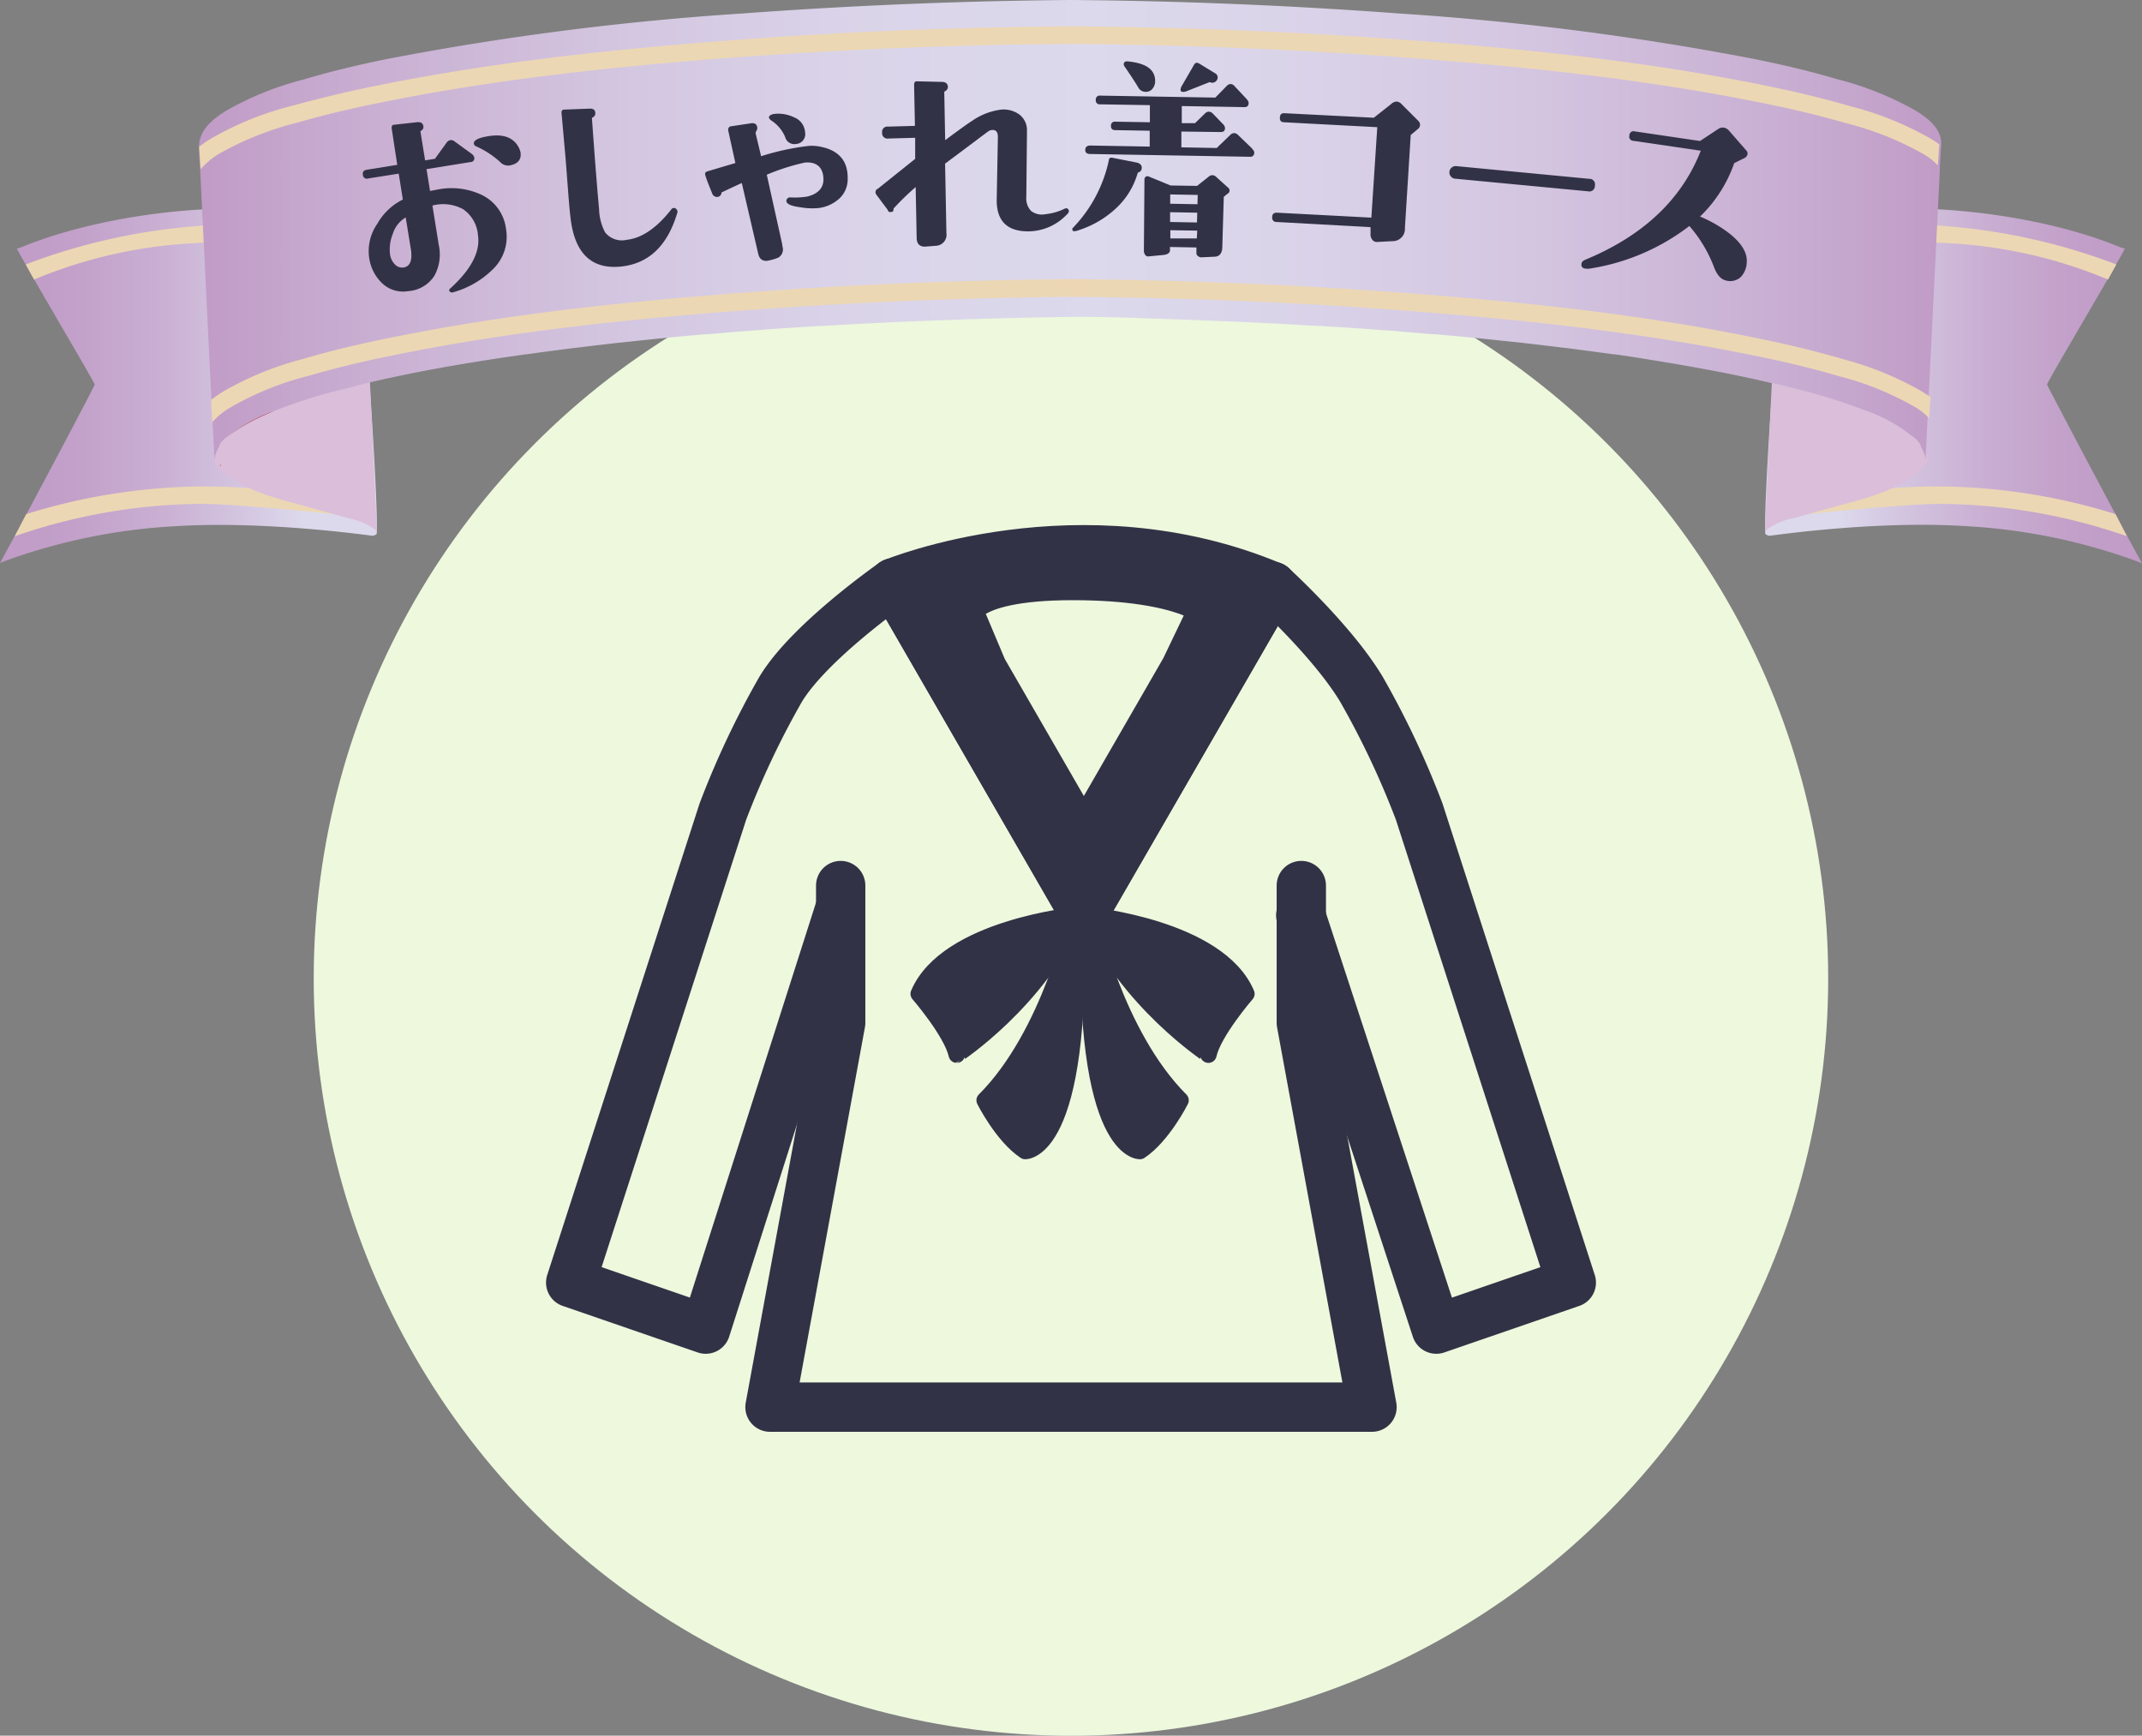 <svg xmlns="http://www.w3.org/2000/svg" xmlns:xlink="http://www.w3.org/1999/xlink" viewBox="0 0 260.55 211.11"><rect x="0" y="0" width="260.55" height="211.11" fill="#808080" stroke="none"/><defs><style>.cls-1{fill:#edf8dd;}.cls-2{fill:none;}.cls-2,.cls-4,.cls-5{stroke:#323246;stroke-linecap:round;stroke-linejoin:round;}.cls-2,.cls-4{stroke-width:6px;}.cls-3{fill:#ad0041;}.cls-4,.cls-5,.cls-6{fill:#323246;}.cls-5{stroke-width:2px;}.cls-7{fill:url(#linear-gradient);}.cls-8{fill:url(#linear-gradient-2);}.cls-9{fill:url(#linear-gradient-3);}.cls-10{fill:url(#linear-gradient-4);}.cls-11{fill:url(#linear-gradient-5);}.cls-12{fill:url(#linear-gradient-6);}.cls-13{fill:#ecd7b4;}.cls-14{fill:url(#linear-gradient-7);}.cls-15{fill:#dabeda;}.cls-16{fill:url(#linear-gradient-8);}.cls-17{fill:url(#linear-gradient-9);}.cls-18{fill:url(#linear-gradient-10);}.cls-19{fill:url(#新規グラデーションスウォッチ_3);}.cls-20{fill:url(#linear-gradient-11);}.cls-21{fill:url(#linear-gradient-12);}.cls-22{fill:url(#新規グラデーションスウォッチ_3-3);}.cls-23{fill:url(#linear-gradient-13);}.cls-24{fill:url(#linear-gradient-14);}.cls-25{fill:url(#新規グラデーションスウォッチ_3-5);}.cls-26{fill:url(#linear-gradient-15);}</style><linearGradient id="linear-gradient" x1="5.8" y1="56.47" x2="42.58" y2="56.47" gradientUnits="userSpaceOnUse"><stop offset="0.37" stop-color="#e6211a"/><stop offset="0.48" stop-color="#c7201d"/><stop offset="0.59" stop-color="#ae1e1f"/><stop offset="0.71" stop-color="#9c1e21"/><stop offset="0.83" stop-color="#911d22"/><stop offset="0.98" stop-color="#8e1d22"/></linearGradient><linearGradient id="linear-gradient-2" x1="1.48" y1="55.19" x2="45.85" y2="55.19" xlink:href="#linear-gradient"/><linearGradient id="linear-gradient-3" x1="1.16" y1="54.4" x2="46.09" y2="54.4" xlink:href="#linear-gradient"/><linearGradient id="linear-gradient-4" x1="1.31" y1="53.58" x2="45.97" y2="53.58" xlink:href="#linear-gradient"/><linearGradient id="linear-gradient-5" x1="1.44" y1="48.7" x2="45.9" y2="48.7" xlink:href="#linear-gradient"/><linearGradient id="linear-gradient-6" x1="214.67" y1="46.91" x2="260.55" y2="46.91" gradientUnits="userSpaceOnUse"><stop offset="0.2" stop-color="#dcd9ec"/><stop offset="0.36" stop-color="#d3c5e0"/><stop offset="0.59" stop-color="#c9aed2"/><stop offset="0.81" stop-color="#c2a0c9"/><stop offset="1" stop-color="#c09bc6"/></linearGradient><linearGradient id="linear-gradient-7" y1="46.91" x2="45.88" y2="46.91" gradientUnits="userSpaceOnUse"><stop offset="0" stop-color="#c09bc6"/><stop offset="0.19" stop-color="#c2a0c9"/><stop offset="0.41" stop-color="#c9aed2"/><stop offset="0.64" stop-color="#d3c5e0"/><stop offset="0.8" stop-color="#dcd9ec"/></linearGradient><linearGradient id="linear-gradient-8" x1="1.39" y1="51.44" x2="45.91" y2="51.44" xlink:href="#linear-gradient"/><linearGradient id="linear-gradient-9" x1="-0.12" y1="54.49" x2="47.08" y2="54.49" xlink:href="#linear-gradient"/><linearGradient id="linear-gradient-10" x1="24.02" y1="54.49" x2="248.91" y2="54.49" gradientUnits="userSpaceOnUse"><stop offset="0" stop-color="#8e1d22"/><stop offset="0.5" stop-color="#e6211a"/><stop offset="1" stop-color="#8e1d22"/></linearGradient><linearGradient id="新規グラデーションスウォッチ_3" x1="1.89" y1="54.49" x2="248.91" y2="54.49" gradientUnits="userSpaceOnUse"><stop offset="0.57" stop-color="#e6211a"/><stop offset="1" stop-color="#8e1d22"/></linearGradient><linearGradient id="linear-gradient-11" x1="0.94" y1="55.96" x2="46.28" y2="55.96" xlink:href="#linear-gradient"/><linearGradient id="linear-gradient-12" x1="26.05" y1="55.96" x2="26.06" y2="55.96" xlink:href="#linear-gradient-10"/><linearGradient id="新規グラデーションスウォッチ_3-3" x1="26.05" y1="55.96" x2="26.06" y2="55.96" xlink:href="#新規グラデーションスウォッチ_3"/><linearGradient id="linear-gradient-13" x1="0.42" y1="56.6" x2="46.64" y2="56.6" xlink:href="#linear-gradient"/><linearGradient id="linear-gradient-14" x1="24.06" y1="56.6" x2="244.29" y2="56.6" xlink:href="#linear-gradient-10"/><linearGradient id="新規グラデーションスウォッチ_3-5" x1="2.39" y1="56.6" x2="244.3" y2="56.6" xlink:href="#新規グラデーションスウォッチ_3"/><linearGradient id="linear-gradient-15" x1="24.16" y1="28.07" x2="236.32" y2="28.07" gradientUnits="userSpaceOnUse"><stop offset="0" stop-color="#c09bc6"/><stop offset="0.11" stop-color="#cab1d3"/><stop offset="0.25" stop-color="#d4c7e1"/><stop offset="0.38" stop-color="#dad4e9"/><stop offset="0.51" stop-color="#dcd9ec"/><stop offset="0.62" stop-color="#dad4e9"/><stop offset="0.76" stop-color="#d4c6e1"/><stop offset="0.9" stop-color="#c9b0d3"/><stop offset="1" stop-color="#c09bc6"/></linearGradient></defs><g id="レイヤー_2" data-name="レイヤー 2"><g id="レイヤー_2-2" data-name="レイヤー 2"><circle class="cls-1" cx="130.27" cy="119.01" r="92.11"/><path class="cls-2" d="M108.69,70.9s-10.3,7.16-13.77,13a105.27,105.27,0,0,0-7,14.84L69.42,156l16.42,5.66,16.23-50.82"/><path class="cls-2" d="M154.75,71.32s7.41,6.74,10.88,12.56a105.27,105.27,0,0,1,7,14.84L191.13,156l-16.42,5.66-16.49-50.33"/><polyline class="cls-2" points="102.26 107.71 102.26 124.4 93.66 171.15 166.89 171.15 158.29 124.4 158.29 107.71"/><polyline class="cls-2" points="154.75 71.32 131.84 110.99 108.69 70.9"/><line class="cls-3" x1="113.52" y1="71.09" x2="113.59" y2="71.22"/><polygon class="cls-3" points="150.17 71.09 147.38 75.92 147.38 75.92 150.17 71.09"/><path class="cls-4" d="M108.69,70.9,131.84,111l22.91-39.67C131.43,61.54,108.69,70.9,108.69,70.9Zm23.15,31.92L119.53,81.49l-3-7.12S116.4,70,130.48,70s17.41,3.67,17.41,3.67l-3.73,7.78Z"/><path class="cls-5" d="M130.87,111.32s-15.73,1.54-19.12,9.56c0,0,4,4.62,4.63,7.4C116.38,128.28,126.25,121.81,130.87,111.32Z"/><path class="cls-5" d="M130.87,111.32s-3.08,14.49-11.1,22.51c0,0,2.16,4.32,4.93,6.17C124.7,140,131.8,140.31,130.87,111.32Z"/><path class="cls-5" d="M132.49,111.32s15.73,1.54,19.12,9.56c0,0-4,4.62-4.62,7.4C147,128.28,137.12,121.81,132.49,111.32Z"/><path class="cls-5" d="M132.49,111.32s3.09,14.49,11.11,22.51c0,0-2.16,4.32-4.94,6.17C138.66,140,131.57,140.31,132.49,111.32Z"/><path class="cls-6" d="M134,112.7a2,2,0,0,1-2,2h-.31a2,2,0,0,1-2-2h0a2,2,0,0,1,2-2H132a2,2,0,0,1,2,2Z"/><path class="cls-7" d="M26.74,56.43a.14.14,0,0,0,0,.07A.19.19,0,0,1,26.74,56.43Z"/><path class="cls-8" d="M26.5,54.54a3.24,3.24,0,0,0-.44,1.3c0-.06,0-.1,0-.15A4,4,0,0,1,26.5,54.54Z"/><path class="cls-9" d="M26.61,54.36a.2.2,0,0,0,0,.08s0,0,0-.06Z"/><path class="cls-10" d="M26.75,54.07a.7.7,0,0,0,0,.14,4.66,4.66,0,0,1,.6-.73,7.43,7.43,0,0,1,.59-.53l-.08.06A3.31,3.31,0,0,0,26.75,54.07Z"/><path class="cls-11" d="M35.34,49.24c1.74-.61,3.7-1.19,5.83-1.77a64.25,64.25,0,0,0-7.73,2.46Z"/><path class="cls-12" d="M233.3,25.37a64.7,64.7,0,0,0-12.34,1,25.34,25.34,0,0,0-2.72.59c-.7.21.12-.42-.45.1-1.11,1-3.12,31.34-3.08,36.75,0,.11,0,.86,0,1,0,.29.49.33.49.36S228,63.26,239.2,64a71.66,71.66,0,0,1,21.35,4.5C258.64,65.12,249.06,47,249,46.78s7.66-13.14,9.47-16.54a5,5,0,0,1-.73-.23l.09,0-.09,0C250.72,27.12,241.28,25.52,233.3,25.37Z"/><path class="cls-13" d="M235.31,27.4c.39,0,.77.05,1.15.09A74.5,74.5,0,0,1,257,32l.42.17-1,1.83a58.12,58.12,0,0,0-20.05-4.45,90.15,90.15,0,0,0-12.23.21,22.13,22.13,0,0,0-2.64.41l-.2.05c-.56.12-5.16.78-5.52,1.08,0,0-.52-2.12-.18-2.26s4.91-.8,5.33-.89l.19-.05a24.57,24.57,0,0,1,2.84-.44A66.64,66.64,0,0,1,235.31,27.4Z"/><path class="cls-13" d="M235.15,59.17h1.15A73.67,73.67,0,0,1,257,62.43l.34.12,1.37,2.67a70.4,70.4,0,0,0-22.48-3.93c-3.93-.08-20.33,1.53-20.69,1.85,0,0-.61-2.08-.28-2.24s5.07.08,5.48,0l.19-.06a26.5,26.5,0,0,1,2.81-.63A66.73,66.73,0,0,1,235.15,59.17Z"/><path class="cls-14" d="M27.25,25.37a64.7,64.7,0,0,1,12.34,1,24.83,24.83,0,0,1,2.72.59c.69.21-.11-.42.46.1,1.11,1,3.11,31.34,3.07,36.75,0,.11,0,.86,0,1,0,.29-.48.33-.48.36s-12.83-1.87-24-1.17A71.66,71.66,0,0,0,0,68.46C1.9,65.12,11.49,47,11.52,46.78S3.86,33.64,2.05,30.24A5,5,0,0,0,2.78,30l-.09,0,.09,0C9.83,27.12,19.27,25.52,27.25,25.37Z"/><path class="cls-13" d="M25.24,27.4c-.38,0-.77.05-1.15.09A74.5,74.5,0,0,0,3.56,32l-.42.17,1,1.83a58.13,58.13,0,0,1,20.06-4.45,90,90,0,0,1,12.22.21,21.19,21.19,0,0,1,2.64.41l.2.05c.57.12,5.17.78,5.54,1.08,0,0,.51-2.12.17-2.26s-4.91-.8-5.33-.89l-.19-.05a24.57,24.57,0,0,0-2.84-.44A66.67,66.67,0,0,0,25.24,27.4Z"/><path class="cls-13" d="M25.4,59.17H24.25A73.67,73.67,0,0,0,3.51,62.43l-.33.12L1.8,65.22a70.41,70.41,0,0,1,22.49-3.93c3.92-.08,20.31,1.53,20.67,1.85,0,0,.62-2.08.29-2.24s-5.07.08-5.49,0l-.18-.06a26.5,26.5,0,0,0-2.81-.63A66.82,66.82,0,0,0,25.4,59.17Z"/><path class="cls-15" d="M45,46.48a94.91,94.91,0,0,0-9.59,2.65,24.16,24.16,0,0,0-8.09,4.2,4.2,4.2,0,0,0-1.21,1.88,1.59,1.59,0,0,0,.07,1.18,8.09,8.09,0,0,0,2.12,1.85c2.6,1.75,5.82,2.5,8.75,3.31,1.79.49,3.59,1,5.38,1.49a8.41,8.41,0,0,1,3.1,1.3,1,1,0,0,1,.18.17h0l0,0a.44.44,0,0,1,.08.11.88.88,0,0,1,.05.15S45.31,52.52,45,46.48Z"/><path class="cls-15" d="M215.53,46.48a94.91,94.91,0,0,1,9.59,2.65,24.07,24.07,0,0,1,8.09,4.2,4.29,4.29,0,0,1,1.21,1.88,1.59,1.59,0,0,1-.07,1.18,7.94,7.94,0,0,1-2.12,1.85c-2.59,1.75-5.83,2.5-8.75,3.31-1.79.49-3.6,1-5.37,1.49a8.21,8.21,0,0,0-3.1,1.3,1,1,0,0,0-.19.17h0l0,0a.48.48,0,0,0-.13.26S215.23,52.52,215.53,46.48Z"/><path class="cls-16" d="M32,50.56c.48-.22,1-.43,1.46-.63a18.26,18.26,0,0,0-5.53,3A20.58,20.58,0,0,1,32,50.56Z"/><path class="cls-17" d="M26.5,54.54l.07-.1Z"/><path class="cls-18" d="M26.5,54.54l.07-.1Z"/><path class="cls-19" d="M26.5,54.54l.07-.1Z"/><path class="cls-19" d="M26.5,54.54l.07-.1Z"/><path class="cls-20" d="M26.05,56.08a1.93,1.93,0,0,1,0-.24A1.93,1.93,0,0,0,26.05,56.08Z"/><path class="cls-21" d="M26.05,56.08a1.93,1.93,0,0,1,0-.24A1.93,1.93,0,0,0,26.05,56.08Z"/><path class="cls-22" d="M26.05,56.08a1.93,1.93,0,0,1,0-.24A1.93,1.93,0,0,0,26.05,56.08Z"/><path class="cls-22" d="M26.05,56.08a1.93,1.93,0,0,1,0-.24A1.93,1.93,0,0,0,26.05,56.08Z"/><path class="cls-23" d="M26.83,56.71h0c0-.07,0-.14-.07-.2Z"/><path class="cls-24" d="M26.83,56.71h0c0-.07,0-.14-.07-.2Z"/><path class="cls-25" d="M26.83,56.71h0c0-.07,0-.14-.07-.2Z"/><path class="cls-25" d="M26.83,56.71h0c0-.07,0-.14-.07-.2Z"/><path class="cls-26" d="M233.11,13.51a38.26,38.26,0,0,0-9.57-3.86c-3.37-1-6.76-1.79-10.18-2.48a345.72,345.72,0,0,0-43.2-5.53Q150.24.16,130.27,0h-.05q-20,.17-39.9,1.64A345.33,345.33,0,0,0,47.13,7.17C43.71,7.86,40.31,8.66,37,9.65a38.1,38.1,0,0,0-9.57,3.86c-1.55,1-3.33,2.34-3.21,4.51,0,1,.09,1.93.14,2.89q.2,4.24.42,8.51.64,13.35,1.32,26.72s0,0,0-.06a1.93,1.93,0,0,1,0-.24,3.24,3.24,0,0,1,.44-1.3l.07-.1a.2.2,0,0,1,0-.08v0a1.63,1.63,0,0,1,.11-.17.7.7,0,0,1,0-.14A3.31,3.31,0,0,1,27.83,53l.08-.06a18.26,18.26,0,0,1,5.53-3,64.25,64.25,0,0,1,7.73-2.46l.3-.08.64-.16.57-.15L44,46.75l1-.24c5.54-1.3,11.15-2.27,16.77-3.1l2.14-.31H64c1.85-.26,3.76-.51,5.71-.76l.64-.07c1.57-.2,3.15-.38,4.79-.57l2.58-.27,2.09-.22q3-.3,6-.56l.28,0,3.4-.29,2-.15c1.2-.1,2.4-.19,3.61-.27l4.45-.29.4,0c3.88-.23,7.84-.44,11.85-.6h.05l5-.19c4.44-.15,8.86-.26,13.3-.31s8.87.16,13.3.31l5,.19h.05c4,.16,8,.37,11.85.6.13,0,.26,0,.39,0l4.46.29c1.2.08,2.41.17,3.61.27.67,0,1.34.1,2,.15l3.4.29.28,0q3,.25,6,.56l2.1.22,2.58.27c1.63.19,3.22.37,4.79.57l.63.07q2.94.38,5.71.76h.13l2.14.31c5.64.9,11.13,1.82,16.68,3.13.33.08.75.13,1.08.21l1.32.33.57.15.65.16.29.08a64.55,64.55,0,0,1,7.75,2.46,18.57,18.57,0,0,1,5.52,3l.07.06a3.45,3.45,0,0,1,1.09,1.06.7.7,0,0,0,0,.14,1.63,1.63,0,0,0,.11.17v0s0,.06,0,.08l.06.1a3.25,3.25,0,0,1,.45,1.3,1.93,1.93,0,0,1,0,.24v.06l1.32-26.72.42-8.51c0-1,.09-1.92.14-2.89C236.42,15.85,234.66,14.48,233.11,13.51Z"/><path class="cls-13" d="M25.68,48.64a14.86,14.86,0,0,1,1.44-1,38.88,38.88,0,0,1,9.8-4c3.09-.91,6.44-1.72,10.25-2.5,12.35-2.52,25.71-4.23,43.31-5.54,13-1,26.45-1.53,39.89-1.65h.1c13.49.12,26.94.67,40,1.65,17.6,1.31,31,3,43.31,5.54,3.81.78,7.16,1.59,10.25,2.5a39.51,39.51,0,0,1,9.8,4c.26.17.61.39,1,.67l-.18,2.57a7.1,7.1,0,0,0-1.76-1.4,36.76,36.76,0,0,0-9.34-3.76c-3-.89-6.35-1.7-10.11-2.46-12.27-2.5-25.55-4.21-43.09-5.52-13-1-26.41-1.52-39.83-1.64h0c-13.44.12-26.83.67-39.82,1.64-17.53,1.31-30.81,3-43.08,5.52-3.77.76-7.07,1.57-10.11,2.46a36.76,36.76,0,0,0-9.34,3.76A8.68,8.68,0,0,0,26,51.16l-.19.2Z"/><path class="cls-13" d="M24.22,17.85a13.38,13.38,0,0,1,1.46-1,38.76,38.76,0,0,1,9.91-4C38.72,12,42.12,11.16,46,10.38,58.48,7.87,72,6.16,89.81,4.84c13.19-1,26.78-1.53,40.38-1.64h.1c13.66.11,27.27.66,40.47,1.64,17.82,1.32,31.34,3,43.84,5.54,3.86.78,7.25,1.6,10.37,2.51a39.26,39.26,0,0,1,9.92,4c.27.17.63.38,1,.66l-.18,2.57a7.25,7.25,0,0,0-1.78-1.4,38,38,0,0,0-9.46-3.76c-3.07-.89-6.43-1.7-10.23-2.46-12.42-2.5-25.87-4.2-43.62-5.52-13.16-1-26.73-1.52-40.32-1.63h-.06C116.65,5.42,103.09,6,90,6.94c-17.75,1.32-31.2,3-43.62,5.52-3.81.76-7.16,1.57-10.23,2.46a38,38,0,0,0-9.46,3.76,9,9,0,0,0-2.09,1.69,1.8,1.8,0,0,1-.19.2Z"/><path class="cls-6" d="M61.55,27.84a5.5,5.5,0,0,1-1.69,5,11.07,11.07,0,0,1-4.74,2.71.39.39,0,0,1-.39-.07.23.23,0,0,1,0-.36c2.58-2.33,3.71-4.5,3.41-6.5a4.2,4.2,0,0,0-1.82-3.18A5.08,5.08,0,0,0,52.6,25l.77,4.79a5.39,5.39,0,0,1-.53,3.75,4.12,4.12,0,0,1-3.19,1.87,3.69,3.69,0,0,1-3.21-1,5.3,5.3,0,0,1-1.54-3.09,5.81,5.81,0,0,1,1-4.11A7.3,7.3,0,0,1,49,24.27l-.5-3.15-3.73.59a.48.48,0,0,1-.63-.45c-.06-.35.1-.55.46-.61l3.72-.6-.68-4.46c0-.26.06-.4.3-.42l2.73-.3c.51-.07.78.1.83.5a.48.48,0,0,1-.24.5c-.08.05-.12.1-.11.17l.56,3.47,1.2-.2,1.39-1.93a.75.75,0,0,1,.48-.34.7.7,0,0,1,.54.18l1.93,1.4c.27.19.41.36.43.51a.45.45,0,0,1-.44.58l-5.36.86.43,2.66.93-.18a8.63,8.63,0,0,1,5.28.62A5.29,5.29,0,0,1,61.55,27.84ZM50,30.45l-.65-4a3.48,3.48,0,0,0-1.57,2A5,5,0,0,0,47.45,31,2.16,2.16,0,0,0,48,32.12a1.21,1.21,0,0,0,1.06.42C49.86,32.43,50.16,31.73,50,30.45ZM63.08,17.9a2.46,2.46,0,0,1,.23.6c.14.87-.28,1.41-1.24,1.61a1.32,1.32,0,0,1-1.24-.41,10.79,10.79,0,0,0-2.89-1.89.45.45,0,0,1-.3-.32c-.06-.42.53-.73,1.78-.93C61.22,16.27,62.44,16.72,63.08,17.9Z"/><path class="cls-6" d="M82.35,26c-1.2,3.94-3.47,6.07-6.81,6.42q-5.43.55-6.15-6-.15-1.28-.3-3.36l-.29-3.76-.5-5.59c0-.25.09-.37.33-.38l3.12-.12c.42,0,.64.15.66.52a.53.53,0,0,1-.34.56s-.08.05-.07.09l.33,4.52q.35,4.53.54,6.52a6.49,6.49,0,0,0,.73,2.84,2.61,2.61,0,0,0,2.63.91c1.83-.2,3.64-1.43,5.41-3.68a.39.39,0,0,1,.58-.11A.5.5,0,0,1,82.35,26Z"/><path class="cls-6" d="M103.11,21.75a3.21,3.21,0,0,1-1,2.39,4.63,4.63,0,0,1-2.49,1.16,8.41,8.41,0,0,1-2.27-.09c-1.21-.16-1.77-.44-1.69-.85a.44.44,0,0,1,.48-.35,9.27,9.27,0,0,0,2.08-.11c1.41-.36,2.05-1.16,1.93-2.38s-.87-1.86-2.24-1.75a26.56,26.56,0,0,0-4.64,1.48l1.88,8.47c0,.21.07.38.08.5a1.15,1.15,0,0,1-.55,1.11,5.48,5.48,0,0,1-1.06.33,2,2,0,0,1-.39.07c-.53,0-.86-.26-1-.86l-2-8.61c-.73.33-1.52.7-2.4,1.12,0,0-.08,0-.07.08a.54.54,0,0,1-.37.47.62.62,0,0,1-.77-.43c-.44-1.07-.72-1.8-.83-2.2-.07-.23,0-.38.29-.47l3.37-1-.88-4c0-.28.12-.44.36-.47L91.32,15c.51-.08.77.12.8.59a.6.6,0,0,1-.11.32.51.51,0,0,0-.09.33L92.58,19a30.7,30.7,0,0,1,5.76-1.25,5,5,0,0,1,1.27.06C102,18.22,103.16,19.54,103.11,21.75ZM97.93,16.1a1.19,1.19,0,0,1-1.1,1.41,1.14,1.14,0,0,1-1.32-.83,4.44,4.44,0,0,0-1.75-2.06c-.19-.17-.26-.31-.21-.44s.29-.29.69-.33a4.4,4.4,0,0,1,2.35.42A2.09,2.09,0,0,1,97.93,16.1Z"/><path class="cls-6" d="M130,25.55c.05.16,0,.36-.28.59a6.49,6.49,0,0,1-4.66,2q-3.9,0-3.82-3.93l.14-7.55c0-.58-.21-.86-.65-.85a.86.86,0,0,0-.47.14c-.28.18-2,1.5-5.3,3.95l.16,8.44a1.34,1.34,0,0,1-1.23,1.55L112.5,30c-.65,0-1-.35-1-1.11l-.12-6.14a33.11,33.11,0,0,0-2.61,2.53.18.18,0,0,0-.08.16c0,.23-.08.34-.36.35s-.27-.09-.37-.29l-1.36-1.82a.53.53,0,0,1-.11-.31.48.48,0,0,1,.31-.43l4.52-3.62,0-2.56-3.27.09a.65.65,0,0,1-.75-.72.64.64,0,0,1,.72-.73l3.27-.09-.1-5c0-.29.12-.44.36-.42l3,.07q.67,0,.75.54a.6.6,0,0,1-.34.59.14.14,0,0,0-.1.13l.11,5.83c1.77-1.32,2.86-2.1,3.26-2.34a7.87,7.87,0,0,1,3.66-1.39,3.28,3.28,0,0,1,2.12.62,2.4,2.4,0,0,1,.91,2l-.08,8a2.23,2.23,0,0,0,.57,1.71,2.15,2.15,0,0,0,1.77.4,7,7,0,0,0,2.33-.67C129.7,25.28,129.88,25.33,130,25.55Z"/><path class="cls-6" d="M138.88,20.45a.56.56,0,0,1-.41.52.16.16,0,0,0-.1.13,9.35,9.35,0,0,1-2.72,4.33A12,12,0,0,1,131.2,28a1.49,1.49,0,0,1-.6.12.2.2,0,0,1-.16-.19.2.2,0,0,1,.06-.21,16.88,16.88,0,0,0,4.39-8.28c0-.2.16-.28.37-.26l3.1.61C138.73,19.92,138.9,20.13,138.88,20.45Zm13.69-1.93c0,.37-.18.55-.51.55l-19.46-.34c-.4,0-.6-.18-.59-.51s.21-.52.61-.52l7.23.13,0-1.93-4.19-.07c-.35,0-.53-.17-.52-.51a.46.46,0,0,1,.53-.52l4.2.07,0-2.08-6.06-.1a.47.47,0,0,1-.52-.54.47.47,0,0,1,.54-.52l14,.24,1.37-1.4a.69.69,0,0,1,.51-.25.67.67,0,0,1,.47.27L151.6,12c.19.22.29.39.28.51,0,.35-.17.53-.51.52l-7.62-.13,0,2.08,1.61,0,1.2-1.17a.72.72,0,0,1,.48-.23.75.75,0,0,1,.5.25l1.19,1.23a.82.82,0,0,1,.28.51c0,.33-.18.5-.53.49L143.7,16l0,1.92L148,18l1.64-1.58a.68.68,0,0,1,.48-.23.73.73,0,0,1,.5.25L152.24,18Q152.57,18.38,152.57,18.52Zm-13.19-7.35a1,1,0,0,1-.91-.51c-.26-.46-.82-1.32-1.67-2.56a.56.56,0,0,1-.11-.27q0-.42.54-.36c2.21.23,3.3,1,3.28,2.43a1.43,1.43,0,0,1-.32.89A1,1,0,0,1,139.38,11.17Zm9.94,12.39-.46.38L148.68,30c0,.79-.33,1.19-.89,1.22l-1.69.08a.67.67,0,0,1-.39-.16.43.43,0,0,1-.18-.36l0-.68-3.22-.06a4.32,4.32,0,0,1,0,.5c-.08.27-.34.42-.78.47l-1.87.18a.41.41,0,0,1-.37-.21.8.8,0,0,1-.15-.44l.07-8.75a.4.4,0,0,1,.15-.29.38.38,0,0,1,.33-.05l2.7,1.11,3.22.05L147,21.51a.64.64,0,0,1,.93,0l1.45,1.31A.43.43,0,0,1,149.32,23.56Zm-3.69,4.49L142.36,28v1l3.22,0Zm0-2.18-3.3-.06V27l3.27.06Zm.06-2.16-3.35-.06v1.13l3.32.06ZM148,9.77a.65.65,0,0,1-.77.25.22.22,0,0,0-.18,0l-2.76,1.09a1,1,0,0,1-.37.07c-.22,0-.32-.09-.32-.27a1,1,0,0,1,.14-.44l1.5-2.59q.21-.39.63-.15l2,1.22A.57.57,0,0,1,148,9.77Z"/><path class="cls-6" d="M172.42,15.73l-.82.69-.71,11.32a1.48,1.48,0,0,1-1.46,1.59l-1.93.1a.66.66,0,0,1-.59-.29,1,1,0,0,1-.2-.67l0-.84L155.3,27a.51.51,0,0,1-.55-.61c0-.37.22-.54.61-.52l11.45.6.72-11-11.35-.6c-.35,0-.52-.21-.5-.58s.2-.54.56-.52l10.87.55,2.1-1.66a1.08,1.08,0,0,1,.7-.31,1,1,0,0,1,.61.35l2,2a.64.64,0,0,1-.06,1Z"/><path class="cls-6" d="M194,22.58a.67.67,0,0,1-.83.69l-16.22-1.54a.77.77,0,0,1,.14-1.53l16.22,1.55A.67.67,0,0,1,194,22.58Z"/><path class="cls-6" d="M212.47,31.93a2.68,2.68,0,0,1-.74,1.78,1.9,1.9,0,0,1-1.77.41c-.62-.13-1.11-.67-1.47-1.63a16.43,16.43,0,0,0-3-5,26.54,26.54,0,0,1-12,5.16,1.86,1.86,0,0,1-.75,0,.44.44,0,0,1-.37-.54q0-.33.51-.54,10.53-4.37,14-13.24l-8.19-1.2a.51.51,0,0,1-.49-.66.5.5,0,0,1,.65-.49l7.94,1.17,2.18-1.44a1,1,0,0,1,.72-.19,1.13,1.13,0,0,1,.64.39l2.05,2.35a.59.59,0,0,1,.19.49.7.7,0,0,1-.33.45l-1.29.64a16.56,16.56,0,0,1-4.16,6.5,15.69,15.69,0,0,1,3.68,2.14C211.88,29.63,212.57,30.79,212.47,31.93Z"/></g></g></svg>